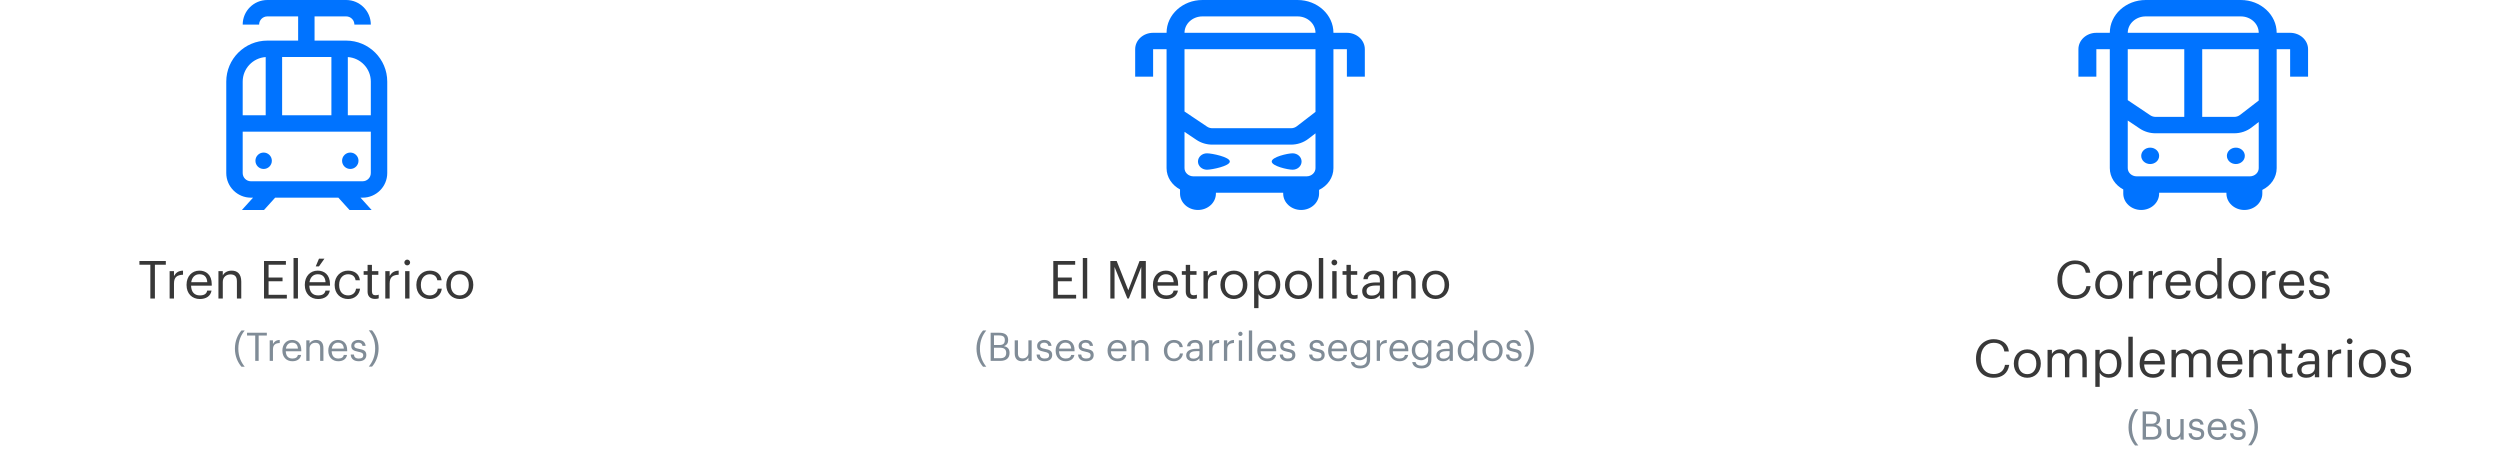 <svg width="762" height="138" viewBox="0 0 762 138" fill="none" xmlns="http://www.w3.org/2000/svg">
<path d="M81.484 12.375H90.871V5H81.484C80.103 5 78.98 6.121 78.98 7.5H73.973C73.973 3.364 77.342 0 81.484 0H105.516C109.657 0 113.026 3.364 113.026 7.5H108.02C108.02 6.121 106.896 5 105.516 5H95.878V12.375H105.516C112.418 12.375 118.033 17.982 118.033 24.875V52.75C118.033 56.886 114.664 60.25 110.523 60.25H109.878L113.263 64H106.522L103.136 60.25H83.863L80.477 64H73.736L77.121 60.25H76.477C72.335 60.25 68.966 56.886 68.966 52.75V24.875C68.966 17.982 74.582 12.375 81.484 12.375ZM73.973 24.875V35.125H80.983V17.394C77.074 17.652 73.973 20.908 73.973 24.875ZM101.01 17.375H85.99V35.125H101.01V17.375ZM106.017 17.394V35.125H113.026V24.875C113.026 20.908 109.925 17.652 106.017 17.394ZM76.477 55.25H110.523C111.903 55.25 113.026 54.129 113.026 52.75V40.125H73.973V52.75C73.973 54.129 75.096 55.25 76.477 55.25ZM104.264 49C104.264 50.381 105.385 51.5 106.768 51.5C108.151 51.5 109.271 50.381 109.271 49C109.271 47.619 108.151 46.5 106.768 46.5C105.385 46.5 104.264 47.619 104.264 49ZM77.854 49C77.854 50.381 78.974 51.5 80.357 51.5C81.74 51.5 82.86 50.381 82.86 49C82.86 47.619 81.74 46.5 80.357 46.5C78.974 46.5 77.854 47.619 77.854 49Z" fill="#0073FF"/>
<path d="M45.823 91V80.696H42.495V79.56H50.543V80.696H47.215V91H45.823ZM51.703 91V82.632H53.031V84.136C53.559 83.192 54.279 82.536 55.783 82.488V83.736C54.103 83.816 53.031 84.344 53.031 86.408V91H51.703ZM60.909 91.144C58.541 91.144 56.861 89.48 56.861 86.904V86.776C56.861 84.248 58.477 82.488 60.781 82.488C62.717 82.488 64.541 83.656 64.541 86.648V87.08H58.237C58.301 88.984 59.213 90.04 60.925 90.04C62.221 90.04 62.973 89.56 63.149 88.584H64.477C64.189 90.264 62.797 91.144 60.909 91.144ZM58.285 86.008H63.181C63.053 84.28 62.157 83.592 60.781 83.592C59.421 83.592 58.509 84.52 58.285 86.008ZM66.578 91V82.632H67.906V83.96C68.29 83.176 69.218 82.488 70.594 82.488C72.322 82.488 73.538 83.432 73.538 85.864V91H72.21V85.768C72.21 84.296 71.586 83.64 70.242 83.64C69.01 83.64 67.906 84.424 67.906 85.928V91H66.578ZM80.471 91V79.56H87.143V80.696H81.863V84.584H86.119V85.72H81.863V89.864H87.431V91H80.471ZM89.47 91V78.632H90.814V91H89.47ZM96.236 81.192L97.228 78.84H98.891L97.228 81.192H96.236ZM96.956 91.144C94.588 91.144 92.907 89.48 92.907 86.904V86.776C92.907 84.248 94.523 82.488 96.828 82.488C98.763 82.488 100.588 83.656 100.588 86.648V87.08H94.284C94.347 88.984 95.26 90.04 96.972 90.04C98.267 90.04 99.019 89.56 99.195 88.584H100.524C100.236 90.264 98.844 91.144 96.956 91.144ZM94.332 86.008H99.228C99.1 84.28 98.204 83.592 96.828 83.592C95.468 83.592 94.555 84.52 94.332 86.008ZM106.097 91.144C103.761 91.144 102.001 89.496 102.001 86.904V86.776C102.001 84.216 103.825 82.488 106.065 82.488C107.809 82.488 109.441 83.288 109.697 85.416H108.385C108.177 84.088 107.217 83.592 106.065 83.592C104.545 83.592 103.377 84.808 103.377 86.776V86.904C103.377 88.952 104.497 90.04 106.113 90.04C107.297 90.04 108.369 89.352 108.513 87.992H109.745C109.569 89.8 108.113 91.144 106.097 91.144ZM114.294 91.112C112.774 91.112 112.038 90.216 112.038 88.904V83.752H110.838V82.632H112.038V80.728H113.366V82.632H115.318V83.752H113.366V88.776C113.366 89.592 113.734 89.992 114.406 89.992C114.822 89.992 115.142 89.928 115.43 89.816V90.936C115.158 91.032 114.838 91.112 114.294 91.112ZM117.438 91V82.632H118.766V84.136C119.294 83.192 120.014 82.536 121.518 82.488V83.736C119.838 83.816 118.766 84.344 118.766 86.408V91H117.438ZM124.125 80.888C123.645 80.888 123.245 80.488 123.245 80.008C123.245 79.528 123.645 79.128 124.125 79.128C124.605 79.128 125.005 79.528 125.005 80.008C125.005 80.488 124.605 80.888 124.125 80.888ZM123.485 91V82.632H124.813V91H123.485ZM131.004 91.144C128.668 91.144 126.908 89.496 126.908 86.904V86.776C126.908 84.216 128.732 82.488 130.972 82.488C132.716 82.488 134.348 83.288 134.604 85.416H133.292C133.084 84.088 132.124 83.592 130.972 83.592C129.452 83.592 128.284 84.808 128.284 86.776V86.904C128.284 88.952 129.404 90.04 131.02 90.04C132.204 90.04 133.276 89.352 133.42 87.992H134.652C134.476 89.8 133.02 91.144 131.004 91.144ZM140.129 91.144C137.745 91.144 136.033 89.336 136.033 86.888V86.76C136.033 84.248 137.777 82.488 140.145 82.488C142.513 82.488 144.257 84.232 144.257 86.744V86.872C144.257 89.4 142.513 91.144 140.129 91.144ZM140.145 90.04C141.825 90.04 142.881 88.776 142.881 86.888V86.776C142.881 84.84 141.809 83.592 140.145 83.592C138.465 83.592 137.409 84.84 137.409 86.76V86.888C137.409 88.792 138.449 90.04 140.145 90.04Z" fill="#383838"/>
<path d="M73.593 111.776C72.489 110.48 71.601 108.644 71.601 106.256C71.601 103.868 72.489 102.02 73.593 100.724H74.589C73.509 102.068 72.645 103.784 72.645 106.256C72.645 108.728 73.509 110.432 74.589 111.776H73.593ZM77.793 110V102.272H75.297V101.42H81.333V102.272H78.837V110H77.793ZM82.203 110V103.724H83.199V104.852C83.595 104.144 84.135 103.652 85.263 103.616V104.552C84.003 104.612 83.199 105.008 83.199 106.556V110H82.203ZM89.107 110.108C87.331 110.108 86.071 108.86 86.071 106.928V106.832C86.071 104.936 87.283 103.616 89.011 103.616C90.463 103.616 91.831 104.492 91.831 106.736V107.06H87.103C87.151 108.488 87.835 109.28 89.119 109.28C90.091 109.28 90.655 108.92 90.787 108.188H91.783C91.567 109.448 90.523 110.108 89.107 110.108ZM87.139 106.256H90.811C90.715 104.96 90.043 104.444 89.011 104.444C87.991 104.444 87.307 105.14 87.139 106.256ZM93.36 110V103.724H94.356V104.72C94.644 104.132 95.34 103.616 96.372 103.616C97.668 103.616 98.58 104.324 98.58 106.148V110H97.584V106.076C97.584 104.972 97.116 104.48 96.108 104.48C95.184 104.48 94.356 105.068 94.356 106.196V110H93.36ZM103.099 110.108C101.323 110.108 100.063 108.86 100.063 106.928V106.832C100.063 104.936 101.275 103.616 103.003 103.616C104.455 103.616 105.823 104.492 105.823 106.736V107.06H101.095C101.143 108.488 101.827 109.28 103.111 109.28C104.083 109.28 104.647 108.92 104.779 108.188H105.775C105.559 109.448 104.515 110.108 103.099 110.108ZM101.131 106.256H104.803C104.707 104.96 104.035 104.444 103.003 104.444C101.983 104.444 101.299 105.14 101.131 106.256ZM109.354 110.108C107.854 110.108 106.954 109.352 106.894 108.068H107.866C107.938 108.812 108.334 109.28 109.342 109.28C110.29 109.28 110.71 108.956 110.71 108.284C110.71 107.624 110.218 107.408 109.246 107.228C107.614 106.928 107.062 106.472 107.062 105.38C107.062 104.216 108.202 103.616 109.186 103.616C110.314 103.616 111.286 104.072 111.454 105.428H110.494C110.35 104.744 109.966 104.444 109.174 104.444C108.454 104.444 107.986 104.804 107.986 105.344C107.986 105.908 108.298 106.136 109.45 106.34C110.746 106.58 111.658 106.868 111.658 108.2C111.658 109.34 110.878 110.108 109.354 110.108ZM112.408 111.74C113.488 110.396 114.352 108.68 114.352 106.208C114.352 103.736 113.488 102.032 112.408 100.688H113.404C114.508 101.984 115.396 103.82 115.396 106.208C115.396 108.596 114.508 110.444 113.404 111.74H112.408Z" fill="#808C97"/>
<path fill-rule="evenodd" clip-rule="evenodd" d="M406.43 10H410.531C413.547 10 416 12.243 416 15V23.375H410.531V15H406.43V51.25C406.43 54.122 404.654 56.621 402.055 57.88V59C402.055 61.757 399.601 64 396.586 64C393.57 64 391.117 61.757 391.117 59V58.75H370.609V59C370.609 61.757 368.156 64 365.141 64C362.125 64 359.672 61.757 359.672 59V57.741C357.223 56.442 355.57 54.02 355.57 51.25V15H351.469V23.375H346V15C346 12.243 348.453 10 351.469 10H355.57C355.57 4.486 360.477 0 366.508 0H395.492C401.523 0 406.43 4.486 406.43 10ZM363.773 53.75H398.227C399.734 53.75 400.961 52.629 400.961 51.25V40.639L398.782 42.319C397.304 43.458 395.427 44.084 393.495 44.084H369.529C367.772 44.084 366.093 43.582 364.677 42.631L361.039 40.191V51.25C361.039 52.629 362.266 53.75 363.773 53.75ZM395.492 5H366.508C363.492 5 361.039 7.243 361.039 10H400.961C400.961 7.243 398.508 5 395.492 5ZM367.875 51.73C369.385 51.73 374.851 50.611 374.851 49.23C374.851 47.849 369.385 46.73 367.875 46.73C366.365 46.73 365.141 47.849 365.141 49.23C365.141 50.611 366.365 51.73 367.875 51.73ZM393.988 51.73C395.499 51.73 396.723 50.611 396.723 49.23C396.723 47.849 395.499 46.73 393.988 46.73C392.478 46.73 387.622 47.849 387.622 49.23C387.622 50.611 392.478 51.73 393.988 51.73ZM400.961 34.1V15H361.039V33.989L367.912 38.6C368.384 38.917 368.944 39.084 369.529 39.084H378.266H383.734H393.495C394.139 39.084 394.765 38.876 395.257 38.495L400.961 34.1Z" fill="#0073FF"/>
<path d="M321.042 91V79.56H327.714V80.696H322.434V84.584H326.69V85.72H322.434V89.864H328.002V91H321.042ZM330.04 91V78.632H331.384V91H330.04ZM338.432 91V79.56H340.368L343.904 88.472L347.328 79.56H349.248V91H347.856V81.368L344.064 91H343.632L339.712 81.368V91H338.432ZM355.463 91.144C353.095 91.144 351.415 89.48 351.415 86.904V86.776C351.415 84.248 353.031 82.488 355.335 82.488C357.271 82.488 359.095 83.656 359.095 86.648V87.08H352.791C352.855 88.984 353.767 90.04 355.479 90.04C356.775 90.04 357.527 89.56 357.703 88.584H359.031C358.743 90.264 357.351 91.144 355.463 91.144ZM352.839 86.008H357.735C357.607 84.28 356.711 83.592 355.335 83.592C353.975 83.592 353.063 84.52 352.839 86.008ZM363.677 91.112C362.157 91.112 361.421 90.216 361.421 88.904V83.752H360.221V82.632H361.421V80.728H362.749V82.632H364.701V83.752H362.749V88.776C362.749 89.592 363.117 89.992 363.789 89.992C364.205 89.992 364.525 89.928 364.813 89.816V90.936C364.541 91.032 364.221 91.112 363.677 91.112ZM366.821 91V82.632H368.149V84.136C368.677 83.192 369.397 82.536 370.901 82.488V83.736C369.221 83.816 368.149 84.344 368.149 86.408V91H366.821ZM376.074 91.144C373.69 91.144 371.978 89.336 371.978 86.888V86.76C371.978 84.248 373.722 82.488 376.09 82.488C378.458 82.488 380.202 84.232 380.202 86.744V86.872C380.202 89.4 378.458 91.144 376.074 91.144ZM376.09 90.04C377.77 90.04 378.826 88.776 378.826 86.888V86.776C378.826 84.84 377.754 83.592 376.09 83.592C374.41 83.592 373.354 84.84 373.354 86.76V86.888C373.354 88.792 374.394 90.04 376.09 90.04ZM382.258 93.912V82.632H383.586V84.04C384.066 83.224 385.202 82.488 386.418 82.488C388.61 82.488 390.226 84.088 390.226 86.696V86.824C390.226 89.384 388.722 91.144 386.418 91.144C385.042 91.144 384.066 90.456 383.586 89.624V93.912H382.258ZM386.29 90.04C387.954 90.04 388.85 88.92 388.85 86.888V86.76C388.85 84.648 387.682 83.592 386.274 83.592C384.722 83.592 383.538 84.616 383.538 86.76V86.888C383.538 89.032 384.658 90.04 386.29 90.04ZM395.761 91.144C393.377 91.144 391.665 89.336 391.665 86.888V86.76C391.665 84.248 393.409 82.488 395.777 82.488C398.145 82.488 399.889 84.232 399.889 86.744V86.872C399.889 89.4 398.145 91.144 395.761 91.144ZM395.777 90.04C397.457 90.04 398.513 88.776 398.513 86.888V86.776C398.513 84.84 397.441 83.592 395.777 83.592C394.097 83.592 393.041 84.84 393.041 86.76V86.888C393.041 88.792 394.081 90.04 395.777 90.04ZM401.978 91V78.632H403.322V91H401.978ZM406.711 80.888C406.231 80.888 405.831 80.488 405.831 80.008C405.831 79.528 406.231 79.128 406.711 79.128C407.191 79.128 407.591 79.528 407.591 80.008C407.591 80.488 407.191 80.888 406.711 80.888ZM406.071 91V82.632H407.399V91H406.071ZM412.661 91.112C411.141 91.112 410.405 90.216 410.405 88.904V83.752H409.205V82.632H410.405V80.728H411.733V82.632H413.685V83.752H411.733V88.776C411.733 89.592 412.101 89.992 412.773 89.992C413.189 89.992 413.509 89.928 413.797 89.816V90.936C413.525 91.032 413.205 91.112 412.661 91.112ZM417.979 91.144C416.427 91.144 415.195 90.392 415.195 88.68C415.195 86.744 417.243 86.088 419.387 86.088H420.587V85.48C420.587 84.152 420.075 83.592 418.795 83.592C417.643 83.592 417.003 84.072 416.875 85.096H415.547C415.723 83.192 417.243 82.488 418.859 82.488C420.459 82.488 421.915 83.144 421.915 85.48V91H420.587V89.944C419.963 90.728 419.211 91.144 417.979 91.144ZM418.107 90.088C419.515 90.088 420.587 89.368 420.587 88.072V87.032H419.435C417.755 87.032 416.523 87.448 416.523 88.68C416.523 89.544 416.939 90.088 418.107 90.088ZM424.524 91V82.632H425.852V83.96C426.236 83.176 427.164 82.488 428.54 82.488C430.268 82.488 431.484 83.432 431.484 85.864V91H430.156V85.768C430.156 84.296 429.532 83.64 428.188 83.64C426.956 83.64 425.852 84.424 425.852 85.928V91H424.524ZM437.558 91.144C435.174 91.144 433.462 89.336 433.462 86.888V86.76C433.462 84.248 435.206 82.488 437.574 82.488C439.942 82.488 441.686 84.232 441.686 86.744V86.872C441.686 89.4 439.942 91.144 437.558 91.144ZM437.574 90.04C439.254 90.04 440.31 88.776 440.31 86.888V86.776C440.31 84.84 439.238 83.592 437.574 83.592C435.894 83.592 434.838 84.84 434.838 86.76V86.888C434.838 88.792 435.878 90.04 437.574 90.04Z" fill="#383838"/>
<path d="M299.628 111.776C298.524 110.48 297.636 108.644 297.636 106.256C297.636 103.868 298.524 102.02 299.628 100.724H300.624C299.544 102.068 298.68 103.784 298.68 106.256C298.68 108.728 299.544 110.432 300.624 111.776H299.628ZM301.947 110V101.42H304.527C306.123 101.42 307.287 101.948 307.287 103.64V103.688C307.287 104.468 306.975 105.164 305.991 105.5C307.239 105.8 307.707 106.436 307.707 107.552V107.6C307.707 109.22 306.603 110 304.887 110H301.947ZM302.967 105.164H304.527C305.787 105.164 306.267 104.708 306.267 103.652V103.604C306.267 102.632 305.703 102.236 304.503 102.236H302.967V105.164ZM302.967 109.184H304.863C306.111 109.184 306.687 108.632 306.687 107.588V107.54C306.687 106.484 306.099 105.98 304.719 105.98H302.967V109.184ZM311.464 110.108C310.216 110.108 309.28 109.424 309.28 107.696V103.724H310.276V107.648C310.276 108.752 310.744 109.244 311.728 109.244C312.616 109.244 313.456 108.656 313.456 107.528V103.724H314.452V110H313.456V109.004C313.168 109.592 312.472 110.108 311.464 110.108ZM318.409 110.108C316.909 110.108 316.009 109.352 315.949 108.068H316.921C316.993 108.812 317.389 109.28 318.397 109.28C319.345 109.28 319.765 108.956 319.765 108.284C319.765 107.624 319.273 107.408 318.301 107.228C316.669 106.928 316.117 106.472 316.117 105.38C316.117 104.216 317.257 103.616 318.241 103.616C319.369 103.616 320.341 104.072 320.509 105.428H319.549C319.405 104.744 319.021 104.444 318.229 104.444C317.509 104.444 317.041 104.804 317.041 105.344C317.041 105.908 317.353 106.136 318.505 106.34C319.801 106.58 320.713 106.868 320.713 108.2C320.713 109.34 319.933 110.108 318.409 110.108ZM324.799 110.108C323.023 110.108 321.763 108.86 321.763 106.928V106.832C321.763 104.936 322.975 103.616 324.703 103.616C326.155 103.616 327.523 104.492 327.523 106.736V107.06H322.795C322.843 108.488 323.527 109.28 324.811 109.28C325.783 109.28 326.347 108.92 326.479 108.188H327.475C327.259 109.448 326.215 110.108 324.799 110.108ZM322.831 106.256H326.503C326.407 104.96 325.735 104.444 324.703 104.444C323.683 104.444 322.999 105.14 322.831 106.256ZM331.054 110.108C329.554 110.108 328.654 109.352 328.594 108.068H329.566C329.638 108.812 330.034 109.28 331.042 109.28C331.99 109.28 332.41 108.956 332.41 108.284C332.41 107.624 331.918 107.408 330.946 107.228C329.314 106.928 328.762 106.472 328.762 105.38C328.762 104.216 329.902 103.616 330.886 103.616C332.014 103.616 332.986 104.072 333.154 105.428H332.194C332.05 104.744 331.666 104.444 330.874 104.444C330.154 104.444 329.686 104.804 329.686 105.344C329.686 105.908 329.998 106.136 331.15 106.34C332.446 106.58 333.358 106.868 333.358 108.2C333.358 109.34 332.578 110.108 331.054 110.108ZM340.619 110.108C338.843 110.108 337.583 108.86 337.583 106.928V106.832C337.583 104.936 338.795 103.616 340.523 103.616C341.975 103.616 343.343 104.492 343.343 106.736V107.06H338.615C338.663 108.488 339.347 109.28 340.631 109.28C341.603 109.28 342.167 108.92 342.299 108.188H343.295C343.079 109.448 342.035 110.108 340.619 110.108ZM338.651 106.256H342.323C342.227 104.96 341.555 104.444 340.523 104.444C339.503 104.444 338.819 105.14 338.651 106.256ZM344.871 110V103.724H345.867V104.72C346.155 104.132 346.851 103.616 347.883 103.616C349.179 103.616 350.091 104.324 350.091 106.148V110H349.095V106.076C349.095 104.972 348.627 104.48 347.619 104.48C346.695 104.48 345.867 105.068 345.867 106.196V110H344.871ZM357.823 110.108C356.071 110.108 354.751 108.872 354.751 106.928V106.832C354.751 104.912 356.119 103.616 357.799 103.616C359.107 103.616 360.331 104.216 360.523 105.812H359.539C359.383 104.816 358.663 104.444 357.799 104.444C356.659 104.444 355.783 105.356 355.783 106.832V106.928C355.783 108.464 356.623 109.28 357.835 109.28C358.723 109.28 359.527 108.764 359.635 107.744H360.559C360.427 109.1 359.335 110.108 357.823 110.108ZM363.635 110.108C362.471 110.108 361.547 109.544 361.547 108.26C361.547 106.808 363.083 106.316 364.691 106.316H365.591V105.86C365.591 104.864 365.207 104.444 364.247 104.444C363.383 104.444 362.903 104.804 362.807 105.572H361.811C361.943 104.144 363.083 103.616 364.295 103.616C365.495 103.616 366.587 104.108 366.587 105.86V110H365.591V109.208C365.123 109.796 364.559 110.108 363.635 110.108ZM363.731 109.316C364.787 109.316 365.591 108.776 365.591 107.804V107.024H364.727C363.467 107.024 362.543 107.336 362.543 108.26C362.543 108.908 362.855 109.316 363.731 109.316ZM368.543 110V103.724H369.539V104.852C369.935 104.144 370.475 103.652 371.603 103.616V104.552C370.343 104.612 369.539 105.008 369.539 106.556V110H368.543ZM373.055 110V103.724H374.051V104.852C374.447 104.144 374.987 103.652 376.115 103.616V104.552C374.855 104.612 374.051 105.008 374.051 106.556V110H373.055ZM378.071 102.416C377.711 102.416 377.411 102.116 377.411 101.756C377.411 101.396 377.711 101.096 378.071 101.096C378.431 101.096 378.731 101.396 378.731 101.756C378.731 102.116 378.431 102.416 378.071 102.416ZM377.591 110V103.724H378.587V110H377.591ZM380.649 110V100.724H381.657V110H380.649ZM386.264 110.108C384.488 110.108 383.228 108.86 383.228 106.928V106.832C383.228 104.936 384.44 103.616 386.168 103.616C387.62 103.616 388.988 104.492 388.988 106.736V107.06H384.26C384.308 108.488 384.992 109.28 386.276 109.28C387.248 109.28 387.812 108.92 387.944 108.188H388.94C388.724 109.448 387.68 110.108 386.264 110.108ZM384.296 106.256H387.968C387.872 104.96 387.2 104.444 386.168 104.444C385.148 104.444 384.464 105.14 384.296 106.256ZM392.518 110.108C391.018 110.108 390.118 109.352 390.058 108.068H391.03C391.102 108.812 391.498 109.28 392.506 109.28C393.454 109.28 393.874 108.956 393.874 108.284C393.874 107.624 393.382 107.408 392.41 107.228C390.778 106.928 390.226 106.472 390.226 105.38C390.226 104.216 391.366 103.616 392.35 103.616C393.478 103.616 394.45 104.072 394.618 105.428H393.658C393.514 104.744 393.13 104.444 392.338 104.444C391.618 104.444 391.15 104.804 391.15 105.344C391.15 105.908 391.462 106.136 392.614 106.34C393.91 106.58 394.822 106.868 394.822 108.2C394.822 109.34 394.042 110.108 392.518 110.108ZM401.46 110.108C399.96 110.108 399.06 109.352 399 108.068H399.972C400.044 108.812 400.44 109.28 401.448 109.28C402.396 109.28 402.816 108.956 402.816 108.284C402.816 107.624 402.324 107.408 401.352 107.228C399.72 106.928 399.168 106.472 399.168 105.38C399.168 104.216 400.308 103.616 401.292 103.616C402.42 103.616 403.392 104.072 403.56 105.428H402.6C402.456 104.744 402.072 104.444 401.28 104.444C400.56 104.444 400.092 104.804 400.092 105.344C400.092 105.908 400.404 106.136 401.556 106.34C402.852 106.58 403.764 106.868 403.764 108.2C403.764 109.34 402.984 110.108 401.46 110.108ZM407.849 110.108C406.073 110.108 404.813 108.86 404.813 106.928V106.832C404.813 104.936 406.025 103.616 407.753 103.616C409.205 103.616 410.573 104.492 410.573 106.736V107.06H405.845C405.893 108.488 406.577 109.28 407.861 109.28C408.833 109.28 409.397 108.92 409.529 108.188H410.525C410.309 109.448 409.265 110.108 407.849 110.108ZM405.881 106.256H409.553C409.457 104.96 408.785 104.444 407.753 104.444C406.733 104.444 406.049 105.14 405.881 106.256ZM414.61 112.292C412.75 112.292 411.934 111.416 411.766 110.36H412.786C412.93 111.08 413.53 111.452 414.598 111.452C415.834 111.452 416.614 110.864 416.614 109.52V108.608C416.254 109.22 415.402 109.796 414.49 109.796C412.846 109.796 411.634 108.548 411.634 106.82V106.736C411.634 105.032 412.834 103.616 414.562 103.616C415.606 103.616 416.254 104.12 416.614 104.732V103.724H417.61V109.58C417.598 111.404 416.362 112.292 414.61 112.292ZM414.598 108.968C415.762 108.968 416.65 108.152 416.65 106.748V106.664C416.65 105.26 415.882 104.444 414.658 104.444C413.41 104.444 412.666 105.368 412.666 106.688V106.784C412.666 108.152 413.542 108.968 414.598 108.968ZM419.625 110V103.724H420.621V104.852C421.017 104.144 421.557 103.652 422.685 103.616V104.552C421.425 104.612 420.621 105.008 420.621 106.556V110H419.625ZM426.529 110.108C424.753 110.108 423.493 108.86 423.493 106.928V106.832C423.493 104.936 424.705 103.616 426.433 103.616C427.885 103.616 429.253 104.492 429.253 106.736V107.06H424.525C424.573 108.488 425.257 109.28 426.541 109.28C427.513 109.28 428.077 108.92 428.209 108.188H429.205C428.989 109.448 427.945 110.108 426.529 110.108ZM424.561 106.256H428.233C428.137 104.96 427.465 104.444 426.433 104.444C425.413 104.444 424.729 105.14 424.561 106.256ZM433.289 112.292C431.429 112.292 430.613 111.416 430.445 110.36H431.465C431.609 111.08 432.209 111.452 433.277 111.452C434.513 111.452 435.293 110.864 435.293 109.52V108.608C434.933 109.22 434.081 109.796 433.169 109.796C431.525 109.796 430.313 108.548 430.313 106.82V106.736C430.313 105.032 431.513 103.616 433.241 103.616C434.285 103.616 434.933 104.12 435.293 104.732V103.724H436.289V109.58C436.277 111.404 435.041 112.292 433.289 112.292ZM433.277 108.968C434.441 108.968 435.329 108.152 435.329 106.748V106.664C435.329 105.26 434.561 104.444 433.337 104.444C432.089 104.444 431.345 105.368 431.345 106.688V106.784C431.345 108.152 432.221 108.968 433.277 108.968ZM439.877 110.108C438.713 110.108 437.789 109.544 437.789 108.26C437.789 106.808 439.325 106.316 440.933 106.316H441.833V105.86C441.833 104.864 441.449 104.444 440.489 104.444C439.625 104.444 439.145 104.804 439.049 105.572H438.053C438.185 104.144 439.325 103.616 440.537 103.616C441.737 103.616 442.829 104.108 442.829 105.86V110H441.833V109.208C441.365 109.796 440.801 110.108 439.877 110.108ZM439.973 109.316C441.029 109.316 441.833 108.776 441.833 107.804V107.024H440.969C439.709 107.024 438.785 107.336 438.785 108.26C438.785 108.908 439.097 109.316 439.973 109.316ZM447.149 110.108C445.505 110.108 444.317 108.944 444.317 106.988V106.892C444.317 104.972 445.517 103.616 447.245 103.616C448.289 103.616 448.937 104.12 449.297 104.732V100.724H450.293V110H449.297V108.92C448.937 109.532 448.061 110.108 447.149 110.108ZM447.257 109.28C448.421 109.28 449.333 108.512 449.333 106.904V106.808C449.333 105.2 448.565 104.444 447.341 104.444C446.093 104.444 445.349 105.32 445.349 106.844V106.94C445.349 108.524 446.201 109.28 447.257 109.28ZM454.913 110.108C453.125 110.108 451.841 108.752 451.841 106.916V106.82C451.841 104.936 453.149 103.616 454.925 103.616C456.701 103.616 458.009 104.924 458.009 106.808V106.904C458.009 108.8 456.701 110.108 454.913 110.108ZM454.925 109.28C456.185 109.28 456.977 108.332 456.977 106.916V106.832C456.977 105.38 456.173 104.444 454.925 104.444C453.665 104.444 452.873 105.38 452.873 106.82V106.916C452.873 108.344 453.653 109.28 454.925 109.28ZM461.495 110.108C459.995 110.108 459.095 109.352 459.035 108.068H460.007C460.079 108.812 460.475 109.28 461.483 109.28C462.431 109.28 462.851 108.956 462.851 108.284C462.851 107.624 462.359 107.408 461.387 107.228C459.755 106.928 459.203 106.472 459.203 105.38C459.203 104.216 460.343 103.616 461.327 103.616C462.455 103.616 463.427 104.072 463.595 105.428H462.635C462.491 104.744 462.107 104.444 461.315 104.444C460.595 104.444 460.127 104.804 460.127 105.344C460.127 105.908 460.439 106.136 461.591 106.34C462.887 106.58 463.799 106.868 463.799 108.2C463.799 109.34 463.019 110.108 461.495 110.108ZM464.549 111.74C465.629 110.396 466.493 108.68 466.493 106.208C466.493 103.736 465.629 102.032 464.549 100.688H465.545C466.649 101.984 467.537 103.82 467.537 106.208C467.537 108.596 466.649 110.444 465.545 111.74H464.549Z" fill="#808C97"/>
<path d="M698.031 10H693.93C693.93 4.486 689.023 0 682.992 0H654.008C647.977 0 643.07 4.486 643.07 10H638.969C635.953 10 633.5 12.243 633.5 15V23.375H638.969V15H643.07V51.25C643.07 54.02 644.723 56.442 647.172 57.741V59C647.172 61.757 649.625 64 652.641 64C655.656 64 658.109 61.757 658.109 59V58.75H678.617V59C678.617 61.757 681.07 64 684.086 64C687.101 64 689.555 61.757 689.555 59V57.88C692.154 56.621 693.93 54.122 693.93 51.25V15H698.031V23.375H703.5V15C703.5 12.243 701.047 10 698.031 10ZM685.727 53.75H651.273C649.766 53.75 648.539 52.629 648.539 51.25V36.731L652.177 39.172C653.593 40.123 655.272 40.625 657.029 40.625H680.995C682.927 40.625 684.804 39.998 686.282 38.859L688.461 37.18V51.25C688.461 52.629 687.234 53.75 685.727 53.75ZM688.461 15V30.64L682.757 35.036C682.265 35.416 681.639 35.625 680.995 35.625H671.234V15H688.461ZM665.766 35.625H657.029C656.444 35.625 655.884 35.457 655.412 35.141L648.539 30.529V15H665.766V35.625ZM654.008 5H682.992C686.008 5 688.461 7.243 688.461 10H648.539C648.539 7.243 650.992 5 654.008 5ZM658.109 47.5C658.109 48.881 656.885 50 655.375 50C653.865 50 652.641 48.881 652.641 47.5C652.641 46.119 653.865 45 655.375 45C656.885 45 658.109 46.119 658.109 47.5ZM684.223 47.5C684.223 48.881 682.999 50 681.488 50C679.978 50 678.754 48.881 678.754 47.5C678.754 46.119 679.978 45 681.488 45C682.999 45 684.223 46.119 684.223 47.5Z" fill="#0073FF"/>
<path d="M632.443 91.144C629.131 91.144 627.099 88.872 627.099 85.352V85.224C627.099 81.832 629.371 79.384 632.475 79.384C634.859 79.384 636.875 80.648 637.115 83.128H635.739C635.451 81.384 634.443 80.488 632.491 80.488C630.123 80.488 628.539 82.328 628.539 85.208V85.336C628.539 88.248 630.011 90.008 632.475 90.008C634.347 90.008 635.643 89.064 635.931 87.208H637.227C636.827 89.848 635.003 91.144 632.443 91.144ZM642.722 91.144C640.338 91.144 638.626 89.336 638.626 86.888V86.76C638.626 84.248 640.37 82.488 642.738 82.488C645.106 82.488 646.85 84.232 646.85 86.744V86.872C646.85 89.4 645.106 91.144 642.722 91.144ZM642.738 90.04C644.418 90.04 645.474 88.776 645.474 86.888V86.776C645.474 84.84 644.402 83.592 642.738 83.592C641.058 83.592 640.002 84.84 640.002 86.76V86.888C640.002 88.792 641.042 90.04 642.738 90.04ZM648.907 91V82.632H650.235V84.136C650.763 83.192 651.483 82.536 652.987 82.488V83.736C651.307 83.816 650.235 84.344 650.235 86.408V91H648.907ZM654.922 91V82.632H656.25V84.136C656.778 83.192 657.498 82.536 659.002 82.488V83.736C657.322 83.816 656.25 84.344 656.25 86.408V91H654.922ZM664.127 91.144C661.759 91.144 660.079 89.48 660.079 86.904V86.776C660.079 84.248 661.695 82.488 663.999 82.488C665.935 82.488 667.759 83.656 667.759 86.648V87.08H661.455C661.519 88.984 662.431 90.04 664.143 90.04C665.439 90.04 666.191 89.56 666.367 88.584H667.695C667.407 90.264 666.015 91.144 664.127 91.144ZM661.503 86.008H666.399C666.271 84.28 665.375 83.592 663.999 83.592C662.639 83.592 661.727 84.52 661.503 86.008ZM672.949 91.144C670.757 91.144 669.173 89.592 669.173 86.984V86.856C669.173 84.296 670.773 82.488 673.077 82.488C674.469 82.488 675.333 83.16 675.813 83.976V78.632H677.141V91H675.813V89.56C675.333 90.376 674.165 91.144 672.949 91.144ZM673.093 90.04C674.645 90.04 675.861 89.016 675.861 86.872V86.744C675.861 84.6 674.837 83.592 673.205 83.592C671.541 83.592 670.549 84.76 670.549 86.792V86.92C670.549 89.032 671.685 90.04 673.093 90.04ZM683.3 91.144C680.916 91.144 679.204 89.336 679.204 86.888V86.76C679.204 84.248 680.948 82.488 683.316 82.488C685.684 82.488 687.428 84.232 687.428 86.744V86.872C687.428 89.4 685.684 91.144 683.3 91.144ZM683.316 90.04C684.996 90.04 686.052 88.776 686.052 86.888V86.776C686.052 84.84 684.98 83.592 683.316 83.592C681.636 83.592 680.58 84.84 680.58 86.76V86.888C680.58 88.792 681.62 90.04 683.316 90.04ZM689.485 91V82.632H690.813V84.136C691.341 83.192 692.061 82.536 693.565 82.488V83.736C691.885 83.816 690.813 84.344 690.813 86.408V91H689.485ZM698.69 91.144C696.322 91.144 694.642 89.48 694.642 86.904V86.776C694.642 84.248 696.258 82.488 698.562 82.488C700.498 82.488 702.322 83.656 702.322 86.648V87.08H696.018C696.082 88.984 696.994 90.04 698.706 90.04C700.002 90.04 700.754 89.56 700.93 88.584H702.258C701.97 90.264 700.578 91.144 698.69 91.144ZM696.066 86.008H700.962C700.834 84.28 699.938 83.592 698.562 83.592C697.202 83.592 696.29 84.52 696.066 86.008ZM707.03 91.144C705.03 91.144 703.83 90.136 703.75 88.424H705.046C705.142 89.416 705.67 90.04 707.014 90.04C708.278 90.04 708.838 89.608 708.838 88.712C708.838 87.832 708.182 87.544 706.886 87.304C704.71 86.904 703.974 86.296 703.974 84.84C703.974 83.288 705.494 82.488 706.806 82.488C708.31 82.488 709.606 83.096 709.83 84.904H708.55C708.358 83.992 707.846 83.592 706.79 83.592C705.83 83.592 705.206 84.072 705.206 84.792C705.206 85.544 705.622 85.848 707.158 86.12C708.886 86.44 710.102 86.824 710.102 88.6C710.102 90.12 709.062 91.144 707.03 91.144ZM607.63 115.144C604.318 115.144 602.286 112.872 602.286 109.352V109.224C602.286 105.832 604.558 103.384 607.662 103.384C610.046 103.384 612.062 104.648 612.302 107.128H610.926C610.638 105.384 609.63 104.488 607.678 104.488C605.31 104.488 603.726 106.328 603.726 109.208V109.336C603.726 112.248 605.198 114.008 607.662 114.008C609.534 114.008 610.83 113.064 611.118 111.208H612.414C612.014 113.848 610.19 115.144 607.63 115.144ZM617.91 115.144C615.526 115.144 613.814 113.336 613.814 110.888V110.76C613.814 108.248 615.558 106.488 617.926 106.488C620.294 106.488 622.038 108.232 622.038 110.744V110.872C622.038 113.4 620.294 115.144 617.91 115.144ZM617.926 114.04C619.606 114.04 620.662 112.776 620.662 110.888V110.776C620.662 108.84 619.59 107.592 617.926 107.592C616.246 107.592 615.19 108.84 615.19 110.76V110.888C615.19 112.792 616.23 114.04 617.926 114.04ZM624.094 115V106.632H625.422V107.912C625.806 107.128 626.718 106.488 627.918 106.488C628.99 106.488 629.934 106.936 630.366 108.056C630.942 106.968 632.19 106.488 633.23 106.488C634.734 106.488 636.046 107.384 636.046 109.816V115H634.718V109.72C634.718 108.248 634.094 107.64 632.942 107.64C631.854 107.64 630.734 108.376 630.734 109.88V115H629.406V109.72C629.406 108.248 628.782 107.64 627.63 107.64C626.542 107.64 625.422 108.376 625.422 109.88V115H624.094ZM638.657 117.912V106.632H639.985V108.04C640.465 107.224 641.601 106.488 642.817 106.488C645.009 106.488 646.625 108.088 646.625 110.696V110.824C646.625 113.384 645.121 115.144 642.817 115.144C641.441 115.144 640.465 114.456 639.985 113.624V117.912H638.657ZM642.689 114.04C644.353 114.04 645.249 112.92 645.249 110.888V110.76C645.249 108.648 644.081 107.592 642.673 107.592C641.121 107.592 639.937 108.616 639.937 110.76V110.888C639.937 113.032 641.057 114.04 642.689 114.04ZM648.72 115V102.632H650.064V115H648.72ZM656.206 115.144C653.838 115.144 652.158 113.48 652.158 110.904V110.776C652.158 108.248 653.774 106.488 656.078 106.488C658.014 106.488 659.838 107.656 659.838 110.648V111.08H653.534C653.598 112.984 654.51 114.04 656.222 114.04C657.518 114.04 658.27 113.56 658.446 112.584H659.774C659.486 114.264 658.094 115.144 656.206 115.144ZM653.582 110.008H658.478C658.35 108.28 657.454 107.592 656.078 107.592C654.718 107.592 653.806 108.52 653.582 110.008ZM661.875 115V106.632H663.203V107.912C663.587 107.128 664.499 106.488 665.699 106.488C666.771 106.488 667.715 106.936 668.147 108.056C668.723 106.968 669.971 106.488 671.011 106.488C672.515 106.488 673.827 107.384 673.827 109.816V115H672.499V109.72C672.499 108.248 671.875 107.64 670.723 107.64C669.635 107.64 668.515 108.376 668.515 109.88V115H667.187V109.72C667.187 108.248 666.563 107.64 665.411 107.64C664.323 107.64 663.203 108.376 663.203 109.88V115H661.875ZM679.862 115.144C677.494 115.144 675.814 113.48 675.814 110.904V110.776C675.814 108.248 677.43 106.488 679.734 106.488C681.67 106.488 683.494 107.656 683.494 110.648V111.08H677.19C677.254 112.984 678.166 114.04 679.878 114.04C681.174 114.04 681.926 113.56 682.102 112.584H683.43C683.142 114.264 681.75 115.144 679.862 115.144ZM677.238 110.008H682.134C682.006 108.28 681.11 107.592 679.734 107.592C678.374 107.592 677.462 108.52 677.238 110.008ZM685.532 115V106.632H686.86V107.96C687.244 107.176 688.172 106.488 689.548 106.488C691.276 106.488 692.492 107.432 692.492 109.864V115H691.164V109.768C691.164 108.296 690.54 107.64 689.196 107.64C687.964 107.64 686.86 108.424 686.86 109.928V115H685.532ZM697.638 115.112C696.118 115.112 695.382 114.216 695.382 112.904V107.752H694.182V106.632H695.382V104.728H696.71V106.632H698.662V107.752H696.71V112.776C696.71 113.592 697.078 113.992 697.75 113.992C698.166 113.992 698.486 113.928 698.774 113.816V114.936C698.502 115.032 698.182 115.112 697.638 115.112ZM702.956 115.144C701.404 115.144 700.172 114.392 700.172 112.68C700.172 110.744 702.22 110.088 704.364 110.088H705.564V109.48C705.564 108.152 705.052 107.592 703.772 107.592C702.62 107.592 701.98 108.072 701.852 109.096H700.524C700.7 107.192 702.22 106.488 703.836 106.488C705.436 106.488 706.892 107.144 706.892 109.48V115H705.564V113.944C704.94 114.728 704.188 115.144 702.956 115.144ZM703.084 114.088C704.492 114.088 705.564 113.368 705.564 112.072V111.032H704.412C702.732 111.032 701.5 111.448 701.5 112.68C701.5 113.544 701.916 114.088 703.084 114.088ZM709.5 115V106.632H710.828V108.136C711.356 107.192 712.076 106.536 713.58 106.488V107.736C711.9 107.816 710.828 108.344 710.828 110.408V115H709.5ZM716.188 104.888C715.708 104.888 715.308 104.488 715.308 104.008C715.308 103.528 715.708 103.128 716.188 103.128C716.668 103.128 717.068 103.528 717.068 104.008C717.068 104.488 716.668 104.888 716.188 104.888ZM715.548 115V106.632H716.876V115H715.548ZM723.066 115.144C720.682 115.144 718.97 113.336 718.97 110.888V110.76C718.97 108.248 720.714 106.488 723.082 106.488C725.45 106.488 727.194 108.232 727.194 110.744V110.872C727.194 113.4 725.45 115.144 723.066 115.144ZM723.082 114.04C724.762 114.04 725.818 112.776 725.818 110.888V110.776C725.818 108.84 724.746 107.592 723.082 107.592C721.402 107.592 720.346 108.84 720.346 110.76V110.888C720.346 112.792 721.386 114.04 723.082 114.04ZM731.842 115.144C729.842 115.144 728.642 114.136 728.562 112.424H729.858C729.954 113.416 730.482 114.04 731.826 114.04C733.09 114.04 733.65 113.608 733.65 112.712C733.65 111.832 732.994 111.544 731.698 111.304C729.522 110.904 728.786 110.296 728.786 108.84C728.786 107.288 730.306 106.488 731.618 106.488C733.122 106.488 734.418 107.096 734.642 108.904H733.362C733.17 107.992 732.658 107.592 731.602 107.592C730.642 107.592 730.018 108.072 730.018 108.792C730.018 109.544 730.434 109.848 731.97 110.12C733.698 110.44 734.914 110.824 734.914 112.6C734.914 114.12 733.874 115.144 731.842 115.144Z" fill="#383838"/>
<path d="M650.761 135.776C649.657 134.48 648.769 132.644 648.769 130.256C648.769 127.868 649.657 126.02 650.761 124.724H651.757C650.677 126.068 649.813 127.784 649.813 130.256C649.813 132.728 650.677 134.432 651.757 135.776H650.761ZM653.08 134V125.42H655.66C657.256 125.42 658.42 125.948 658.42 127.64V127.688C658.42 128.468 658.108 129.164 657.124 129.5C658.372 129.8 658.84 130.436 658.84 131.552V131.6C658.84 133.22 657.736 134 656.02 134H653.08ZM654.1 129.164H655.66C656.92 129.164 657.4 128.708 657.4 127.652V127.604C657.4 126.632 656.836 126.236 655.636 126.236H654.1V129.164ZM654.1 133.184H655.996C657.244 133.184 657.82 132.632 657.82 131.588V131.54C657.82 130.484 657.232 129.98 655.852 129.98H654.1V133.184ZM662.597 134.108C661.349 134.108 660.413 133.424 660.413 131.696V127.724H661.409V131.648C661.409 132.752 661.877 133.244 662.861 133.244C663.749 133.244 664.589 132.656 664.589 131.528V127.724H665.585V134H664.589V133.004C664.301 133.592 663.605 134.108 662.597 134.108ZM669.542 134.108C668.042 134.108 667.142 133.352 667.082 132.068H668.054C668.126 132.812 668.522 133.28 669.53 133.28C670.478 133.28 670.898 132.956 670.898 132.284C670.898 131.624 670.406 131.408 669.434 131.228C667.802 130.928 667.25 130.472 667.25 129.38C667.25 128.216 668.39 127.616 669.374 127.616C670.502 127.616 671.474 128.072 671.642 129.428H670.682C670.538 128.744 670.154 128.444 669.362 128.444C668.642 128.444 668.174 128.804 668.174 129.344C668.174 129.908 668.486 130.136 669.638 130.34C670.934 130.58 671.846 130.868 671.846 132.2C671.846 133.34 671.066 134.108 669.542 134.108ZM675.931 134.108C674.155 134.108 672.895 132.86 672.895 130.928V130.832C672.895 128.936 674.107 127.616 675.835 127.616C677.287 127.616 678.655 128.492 678.655 130.736V131.06H673.927C673.975 132.488 674.659 133.28 675.943 133.28C676.915 133.28 677.479 132.92 677.611 132.188H678.607C678.391 133.448 677.347 134.108 675.931 134.108ZM673.963 130.256H677.635C677.539 128.96 676.867 128.444 675.835 128.444C674.815 128.444 674.131 129.14 673.963 130.256ZM682.186 134.108C680.686 134.108 679.786 133.352 679.726 132.068H680.698C680.77 132.812 681.166 133.28 682.174 133.28C683.122 133.28 683.542 132.956 683.542 132.284C683.542 131.624 683.05 131.408 682.078 131.228C680.446 130.928 679.894 130.472 679.894 129.38C679.894 128.216 681.034 127.616 682.018 127.616C683.146 127.616 684.118 128.072 684.286 129.428H683.326C683.182 128.744 682.798 128.444 682.006 128.444C681.286 128.444 680.818 128.804 680.818 129.344C680.818 129.908 681.13 130.136 682.282 130.34C683.578 130.58 684.49 130.868 684.49 132.2C684.49 133.34 683.71 134.108 682.186 134.108ZM685.24 135.74C686.32 134.396 687.184 132.68 687.184 130.208C687.184 127.736 686.32 126.032 685.24 124.688H686.236C687.34 125.984 688.228 127.82 688.228 130.208C688.228 132.596 687.34 134.444 686.236 135.74H685.24Z" fill="#808C97"/>
</svg>
